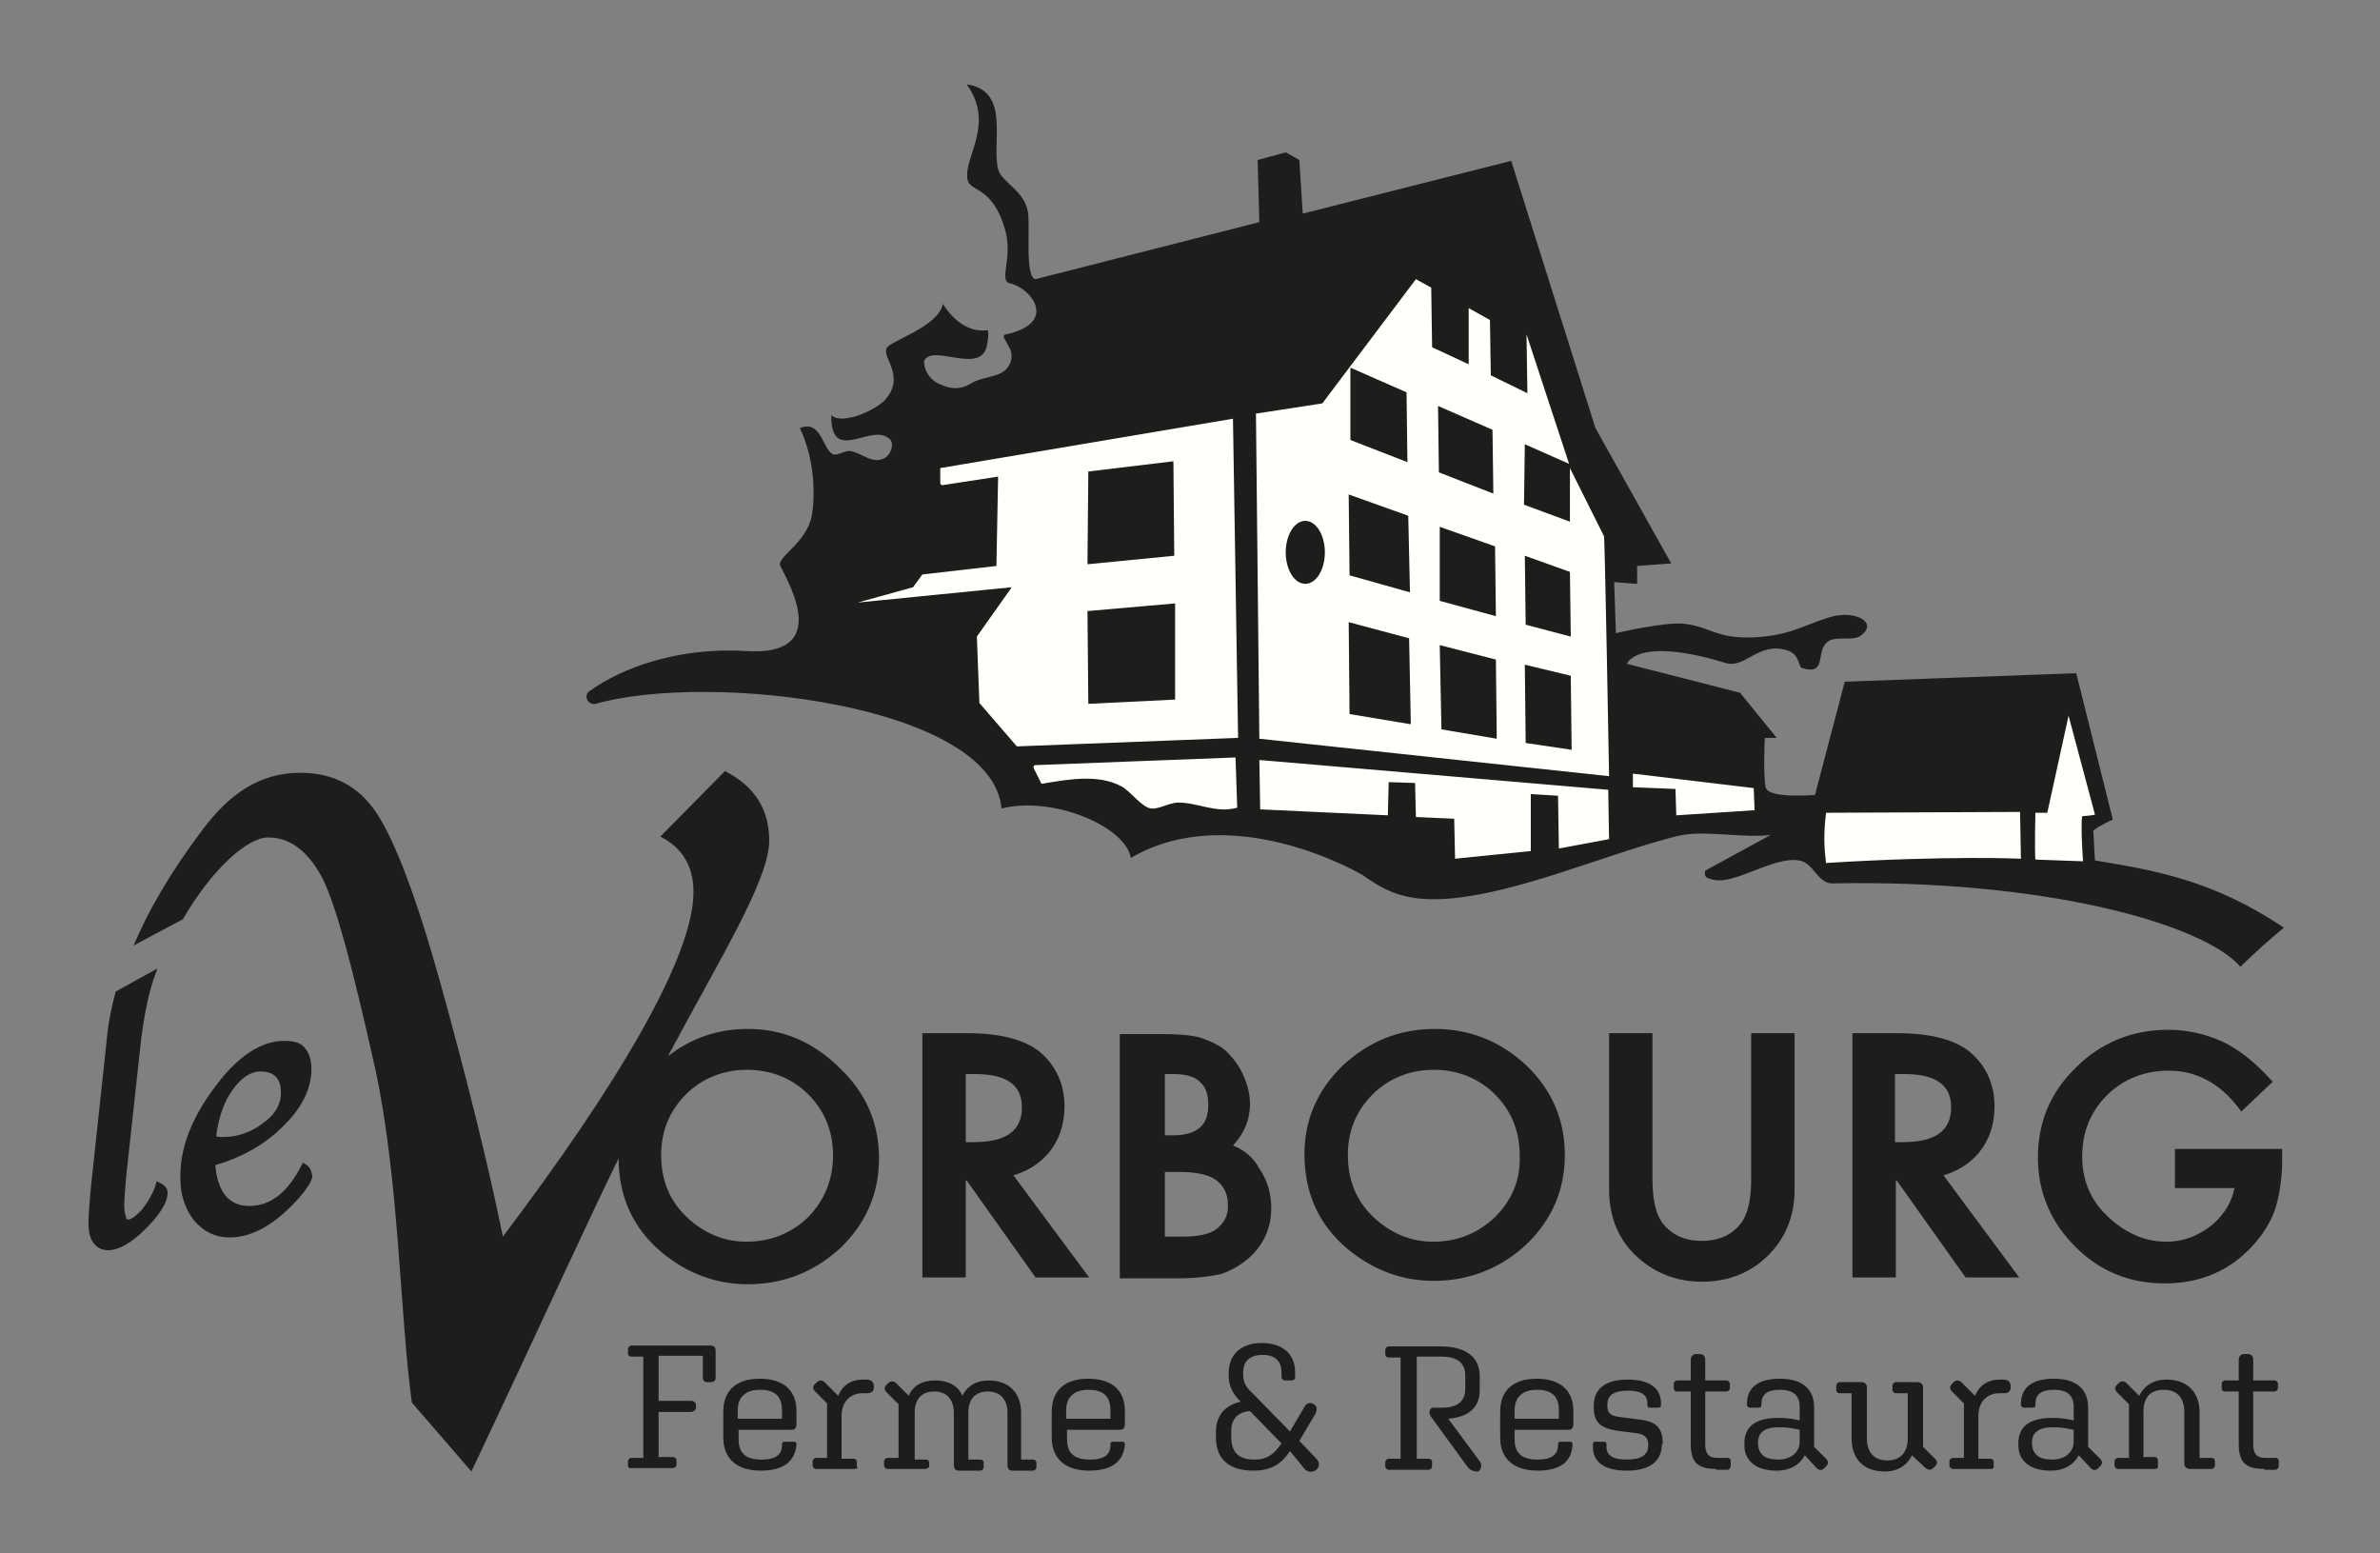 <?xml version="1.0" encoding="utf-8"?>
<!-- Generator: Adobe Illustrator 26.5.0, SVG Export Plug-In . SVG Version: 6.00 Build 0)  -->
<svg version="1.1" id="Calque_1" xmlns="http://www.w3.org/2000/svg" xmlns:xlink="http://www.w3.org/1999/xlink" x="0px" y="0px"
	 viewBox="0 0 279.7 182.5" style="enable-background:new 0 0 279.7 182.5;" xml:space="preserve">
<rect x="0" y="0" width="279.7" height="182.5" fill="#808080" stroke="none"/>
<style type="text/css">
	.st0{fill:#FFFFFC;}
	.st1{fill:#1D1D1C;}
</style>
<g>
	<path class="st0" d="M170.4,24.4l-18.1,21l-41,6l-6.7,11.1l-9.2,12l12,4.6l8.9,8l3.9,5.5l7.2,0.5l6.5,3.1l5.5-0.5l17.3,1.4l9.9,6.3
		l11.3-1.4l16.6-4.3l9.9-1l8,0.2c0,0,1.1,5.7,1.7,5.1c0.6-0.6,31.6,0.7,31.6,0.7l-0.5-5.8l2.2-1.2L243.9,82L234,93.3l-15.4,1
		l-7.7,0.2l-4.1-0.7l0.5-4.1l-17.3-4.3l-0.7-26.3l-11.6-35.2L170.4,24.4z"/>
	<g>
		<path class="st1" d="M127.8,71.8l0.1,10.9l10.2-0.5V70.9L127.8,71.8z"/>
		<polygon class="st1" points="158.5,58.1 165.5,60.6 165.7,69.6 158.6,67.6 		"/>
		<polygon class="st1" points="158.7,43.2 165.3,46.1 165.4,54.3 158.7,51.7 		"/>
		<polygon class="st1" points="158.5,73.1 165.6,75 165.8,85.1 158.6,83.9 		"/>
		<polygon class="st1" points="169.2,75.8 175.8,77.5 175.9,86.8 169.4,85.7 		"/>
		<polygon class="st1" points="179.2,78.1 184.6,79.4 184.7,88.1 179.3,87.3 		"/>
		<polygon class="st1" points="179.2,65.3 184.5,67.2 184.6,74.8 179.3,73.4 		"/>
		<polygon class="st1" points="169.2,61.9 175.7,64.2 175.8,72.4 169.2,70.6 		"/>
		<polygon class="st1" points="169,47.7 175.4,50.5 175.5,58 169.1,55.5 		"/>
		<path class="st1" d="M137.9,54.2l0.1,11.1l-10.2,1l0.1-10.9L137.9,54.2z"/>
		<ellipse class="st1" cx="153.4" cy="64.9" rx="2.3" ry="3.7"/>
	</g>
	<path class="st1" d="M246.2,101.1c-0.1-1.4-0.1-2.3-0.2-3.5c0,0,0,0,0,0c0.7-0.6,2.3-1.3,2.3-1.3l-4.3-17.2l-27.2,1l-3.5,13.3
		c0,0-5.5,0.5-5.8-0.9c-0.3-1.5-0.1-5.8-0.1-5.8h1.4l-4.3-5.3L191.2,78c0,0,1.1-3.3,11.6-0.1c2.3,0.7,3.8-2.5,7.2-1.5
		c1.6,0.5,1.3,2,1.8,2.1c3,0.9,1.5-2,3-3.1c0.9-0.7,2.8-0.1,3.7-0.6c2.4-1.5-0.3-3.2-3.4-2.3c-3.3,1-4.7,2.2-9.2,2.4
		c-4.3,0.1-4.8-1.2-7.9-1.6c-2.2-0.3-8.1,1.1-8.1,1.1l-0.2-6l2.7,0.2l0-2.1l4-0.3l-8.9-15.9l-9.9-31.4l-24.5,6.2
		c0,0-0.4-6.3-0.4-6.3l-1.6-0.9l-3.3,0.9l0.2,7.3l-26.3,6.7c-1.3-0.2-0.6-6.3-0.9-7.9c-0.4-2.5-3.1-3.5-3.5-5
		c-0.8-3.3,1.5-9.2-3.7-10c3.4,4.7-0.4,8.6,0.1,11.2c0.3,1.5,2.9,0.7,4.4,5.8c1,3.4-0.8,6.1,0.6,6.4c2.4,0.5,5.8,4.6-0.5,6
		c-0.2,0-0.3,0.2-0.2,0.4l0.6,1.1c0.6,1,0.2,2.4-0.9,3c-1.2,0.6-2.5,0.6-3.5,1.2c-0.9,0.6-2,0.8-3.1,0.4c-0.3-0.1-0.5-0.2-0.5-0.2
		c-1.2-0.4-2-1.6-2-2.7v-0.1c1-2.1,6.8,1.8,7.4-1.9c0.1-0.6,0.2-1.1,0.1-1.7c-2.3,0.3-4.1-1.2-5.3-3.1c0,0,0,0,0,0
		c-0.5,2.7-6.1,4.3-6.6,5.2c-0.6,1.1,2.3,3.3-0.2,6.1c-1,1.1-4.9,3-6.3,1.8c-0.1,5.7,4.5,1.1,6.6,2.6c1,0.5,0.4,2-0.3,2.4
		c-1.4,0.8-2.6-0.5-4-0.8c-0.6-0.1-1.5,0.5-2,0.4c-1.3-0.3-1.4-4.2-4-3.1c0,0,0,0,0,0c1.8,3.8,1.8,8,1.4,10.3
		c-0.6,3.2-4.2,4.9-3.7,5.9c1.4,2.7,5.7,10.6-4,10c-8-0.5-14.7,2-18.4,4.7c-0.8,0.5-0.2,1.7,0.7,1.5c13.4-3.8,46.6,0.1,47.7,12.3
		c5.9-1.5,14.5,2,15.2,5.8c12-7,27.2,2,27.2,2c4,2.8,7.6,4.8,23.1-0.2c3.8-1.2,11.4-3.9,14.6-4.5c2.9-0.5,7.2,0.4,10.3,0
		c0,0,0,0,0,0l-7.7,4.2c-0.1,0.7,0,0.8,0.7,1c2.5,0.9,7.2-2.7,10.3-2.2c1.7,0.2,2.2,2.7,3.9,2.7c25.1-0.5,43.7,4.8,48,9.8
		c1.5-1.5,3.3-3.1,5.1-4.6c0,0,0,0,0,0C260.2,103.5,253.5,102.3,246.2,101.1C246.2,101.1,246.2,101.1,246.2,101.1z M145.4,94.9
		c-2.5,0.7-4.6-0.6-6.9-0.6c-1.1,0-2.3,0.8-3.2,0.7c-1.1-0.1-2.5-2.1-3.5-2.6c-2.8-1.5-6.4-0.8-9.4-0.3l-0.9-1.8
		c-0.1-0.2,0-0.4,0.2-0.4l23.5-0.9L145.4,94.9z M119.5,87.7l-4.4-5.1l-0.3-7.8l4.1-5.8l-18.1,1.8l6.5-1.8l1.1-1.5l8.7-1l0.2-10.5
		l-6.5,1c-0.2,0-0.3-0.1-0.3-0.3l0-1.7l34.4-5.8l0.6,37.5L119.5,87.7z M183.2,99.7l-0.1-6.2l-3.2-0.2l0,6.7l-8.9,0.9l-0.1-4.7
		l-4.5-0.2l-0.1-4l-3.1-0.1l-0.1,3.9l-15-0.7l-0.1-5.8l41,3.5l0.1,5.8L183.2,99.7z M148,86.8l-0.4-38.2l7.8-1.2l11-14.6l1.8,1l0.1,7
		l4.3,2v-6.6l2.5,1.4l0.1,6.5l4.3,2.1l-0.1-6.9l5,15.2l-5.2-2.3l-0.1,7.1l5.4,2l0-6.3l4,8c0.1,0,0.6,28.2,0.6,28.2L148,86.8z
		 M206.2,95.2l-9.2,0.6l-0.1-3.1l-5-0.2l0-1.6l14.2,1.7L206.2,95.2z M239.2,95.5l1.4,0l2.5-11.4l3.1,11.6c0,0.1-1.5,0.2-1.5,0.2
		c-0.2,1.2,0.1,5.3,0.1,5.3l-5.6-0.2C239.1,99.8,239.2,95.5,239.2,95.5z M214.6,101.4c-0.1-1-0.4-2.7,0-5.9l22.8-0.1l0.1,5.5
		C237.5,100.9,229.1,100.5,214.6,101.4z"/>
	<g>
		<path class="st1" d="M73.8,172.2v-0.5c0-0.2,0.2-0.4,0.4-0.4h1.4v-11.9h-1.4c-0.2,0-0.4-0.1-0.4-0.4v-0.5c0-0.2,0.2-0.4,0.4-0.4
			h9.3c0.4,0,0.6,0.2,0.6,0.6v3.2c0,0.3-0.2,0.5-0.5,0.5h-0.5c-0.3,0-0.5-0.2-0.5-0.5v-2.6h-5.2v5.3h3.8c0.4,0,0.6,0.2,0.6,0.6v0.1
			c0,0.4-0.3,0.6-0.6,0.6h-3.8v5.3H79c0.3,0,0.5,0.1,0.5,0.4v0.5c0,0.2-0.2,0.4-0.5,0.4h-4.8C74,172.6,73.8,172.4,73.8,172.2z"/>
		<path class="st1" d="M89.4,172.8c-2.8,0-4.4-1.4-4.4-3.9v-3c0-2.6,1.6-3.9,4.3-3.9c2.7,0,4.3,1.3,4.3,3.8v1.5
			c0,0.5-0.2,0.7-0.6,0.7h-6.2v1.1c0,1.7,0.9,2.4,2.7,2.4c1.7,0,2.4-0.6,2.4-1.7v-0.1c0-0.2,0.1-0.3,0.3-0.3h1.1
			c0.2,0,0.3,0.1,0.3,0.3v0.1C93.4,171.7,92.1,172.8,89.4,172.8z M86.7,166.7h5.2v-1c0-1.7-0.9-2.4-2.6-2.4c-1.6,0-2.6,0.8-2.6,2.4
			V166.7z"/>
		<path class="st1" d="M100.4,172.6h-4.5c-0.2,0-0.4-0.2-0.4-0.4v-0.5c0-0.2,0.2-0.4,0.4-0.4h1.3v-6.4l-1.4-1.4
			c-0.3-0.3-0.3-0.6,0-0.9l0.2-0.2c0.3-0.3,0.7-0.2,0.9,0l1.6,1.6c0.5-1.2,1.5-1.9,2.9-1.9h0.4c0.6,0,0.9,0.3,0.9,0.8v0.1
			c0,0.5-0.3,0.7-0.8,0.7h-0.5c-1.5,0-2.5,1-2.5,2.7v5h1.4c0.2,0,0.4,0.1,0.4,0.4v0.5C100.9,172.4,100.7,172.6,100.4,172.6z"/>
		<path class="st1" d="M108.7,172.6h-4.4c-0.2,0-0.4-0.2-0.4-0.4v-0.5c0-0.2,0.2-0.4,0.4-0.4h1.3v-6.3l-1.4-1.4
			c-0.3-0.3-0.3-0.6,0-0.9l0.2-0.2c0.3-0.3,0.7-0.2,0.9,0l1.5,1.5c0.5-1.2,1.6-1.8,3.1-1.8c1.5,0,2.7,0.6,3.2,1.8
			c0.6-1.2,1.7-1.8,3.1-1.8c2.3,0,3.8,1.4,3.8,3.8v5.5h1.4c0.2,0,0.4,0.1,0.4,0.4v0.5c0,0.2-0.2,0.4-0.4,0.4H119
			c-0.4,0-0.6-0.2-0.6-0.7v-6.1c0-1.5-0.8-2.5-2.3-2.5c-1.5,0-2.3,0.9-2.3,2.5v5.5h1.4c0.2,0,0.4,0.1,0.4,0.4v0.5
			c0,0.2-0.2,0.4-0.4,0.4h-2.5c-0.4,0-0.6-0.2-0.6-0.7v-6.1c0-1.5-0.8-2.5-2.3-2.5c-1.5,0-2.3,0.9-2.3,2.5v5.5h1.3
			c0.2,0,0.4,0.1,0.4,0.4v0.5C109.1,172.4,109,172.6,108.7,172.6z"/>
		<path class="st1" d="M128,172.8c-2.8,0-4.4-1.4-4.4-3.9v-3c0-2.6,1.6-3.9,4.3-3.9c2.7,0,4.3,1.3,4.3,3.8v1.5
			c0,0.5-0.2,0.7-0.6,0.7h-6.2v1.1c0,1.7,0.9,2.4,2.7,2.4c1.7,0,2.4-0.6,2.4-1.7v-0.1c0-0.2,0.1-0.3,0.3-0.3h1.1
			c0.2,0,0.3,0.1,0.3,0.3v0.1C132,171.7,130.7,172.8,128,172.8z M125.3,166.7h5.2v-1c0-1.7-0.9-2.4-2.6-2.4c-1.6,0-2.6,0.8-2.6,2.4
			V166.7z"/>
		<path class="st1" d="M151.6,170.5c-1,1.5-2.2,2.3-4.3,2.3c-2.9,0-4.4-1.4-4.4-3.9v-0.7c0-1.9,1.1-3.1,2.9-3.5
			c-0.9-0.9-1.4-1.8-1.4-3v-0.4c0-2.1,1.4-3.5,3.9-3.5c2.4,0,3.9,1.3,3.9,3.4v0.6c0,0.3-0.2,0.4-0.4,0.4H151c-0.2,0-0.4-0.2-0.4-0.4
			v-0.6c0-1.3-0.8-2-2.2-2c-1.5,0-2.3,0.7-2.3,2.1v0.2c0,0.9,0.3,1.5,1.1,2.2l4.4,4.5l1.7-2.9c0.2-0.4,0.7-0.6,1.1-0.3
			c0.4,0.2,0.4,0.7,0.2,1.1l-1.9,3.2l2,2.1c0.4,0.4,0.4,0.9,0,1.3c-0.4,0.3-0.9,0.3-1.3,0L151.6,170.5z M147.4,171.5
			c1.5,0,2.3-0.6,3.2-1.9l-3.7-3.8c-1.4,0.1-2.2,0.9-2.2,2.3v0.7C144.7,170.6,145.5,171.5,147.4,171.5z"/>
		<path class="st1" d="M172.5,172.4l-4.3-5.9c-0.2-0.3-0.2-0.4-0.2-0.6v0c0-0.3,0.2-0.5,0.5-0.5h1c1.7,0,2.7-0.7,2.7-2.2v-1.6
			c0-1.5-1-2.2-2.8-2.2h-2.9v12h1.4c0.2,0,0.4,0.1,0.4,0.4v0.5c0,0.2-0.2,0.4-0.4,0.4h-4.7c-0.2,0-0.4-0.2-0.4-0.4v-0.5
			c0-0.2,0.2-0.4,0.4-0.4h1.4v-11.9h-1.4c-0.2,0-0.4-0.1-0.4-0.4v-0.5c0-0.2,0.2-0.4,0.4-0.4h6.1c2.9,0,4.6,1.2,4.6,3.5v1.6
			c0,2.1-1.3,3.2-3.7,3.4l3.7,5c0.3,0.4,0.2,1-0.2,1.2C173.3,172.9,172.8,172.8,172.5,172.4z"/>
		<path class="st1" d="M180.7,172.8c-2.8,0-4.4-1.4-4.4-3.9v-3c0-2.6,1.6-3.9,4.3-3.9c2.7,0,4.3,1.3,4.3,3.8v1.5
			c0,0.5-0.2,0.7-0.6,0.7H178v1.1c0,1.7,0.9,2.4,2.7,2.4c1.7,0,2.4-0.6,2.4-1.7v-0.1c0-0.2,0.1-0.3,0.3-0.3h1.1
			c0.2,0,0.3,0.1,0.3,0.3v0.1C184.7,171.7,183.4,172.8,180.7,172.8z M178,166.7h5.2v-1c0-1.7-0.9-2.4-2.6-2.4
			c-1.6,0-2.6,0.8-2.6,2.4V166.7z"/>
		<path class="st1" d="M195.3,169.7c0,1.9-1.3,3.1-4.1,3.1c-2.8,0-4-1.1-4-2.8v-0.3c0-0.2,0.1-0.3,0.3-0.3h1c0.2,0,0.3,0.1,0.3,0.3
			v0.3c0,1,0.7,1.5,2.4,1.5c1.7,0,2.5-0.6,2.5-1.6v-0.2c0-0.9-0.6-1.2-1.4-1.3l-2.3-0.3c-1.9-0.3-2.7-1-2.7-2.7v-0.2
			c0-1.9,1.2-3.1,4-3.1c2.7,0,3.9,1.1,3.9,2.8v0.2c0,0.2-0.1,0.3-0.3,0.3h-1c-0.2,0-0.3-0.1-0.3-0.3v-0.2c0-1-0.7-1.5-2.3-1.5
			c-1.7,0-2.4,0.6-2.4,1.6v0.2c0,1,0.6,1.2,1.5,1.3l2.3,0.3c1.9,0.2,2.7,1,2.7,2.7V169.7z"/>
		<path class="st1" d="M201.7,172.6c-2.2,0-3-0.8-3-2.9v-6.2h-1.6c-0.3,0-0.4-0.2-0.4-0.4v-0.5c0-0.2,0.2-0.4,0.4-0.4h1.6v-2.4
			c0-0.4,0.2-0.7,0.7-0.7h0.4c0.4,0,0.6,0.3,0.6,0.7v2.4h2.5c0.2,0,0.4,0.2,0.4,0.4v0.5c0,0.2-0.2,0.4-0.4,0.4h-2.5v6.2
			c0,1.1,0.4,1.6,1.4,1.6h1.2c0.2,0,0.4,0.1,0.4,0.4v0.5c0,0.3-0.2,0.5-0.4,0.5H201.7z"/>
		<path class="st1" d="M212.1,171c-0.6,1.1-1.7,1.8-3.3,1.8c-2.5,0-3.8-1.2-3.8-3v-0.2c0-1.9,1.2-3,4-3c0.9,0,1.7,0.1,2.5,0.3v-1.6
			c0-1.3-0.7-2-2.3-2c-1.6,0-2.2,0.6-2.2,1.7v0.1c0,0.2-0.1,0.3-0.4,0.3h-0.9c-0.2,0-0.4-0.1-0.4-0.4V165c0-1.9,1.2-3,3.9-3
			c2.6,0,4,1.2,4,3.4v4.6l1.4,1.4c0.3,0.3,0.3,0.6,0,0.9l-0.2,0.2c-0.3,0.3-0.6,0.3-0.9,0L212.1,171z M209,171.5
			c1.5,0,2.5-0.9,2.5-2.1v-1.4c-0.9-0.2-1.6-0.3-2.4-0.3c-1.7,0-2.5,0.6-2.5,1.8v0.2C206.7,170.9,207.4,171.5,209,171.5z"/>
		<path class="st1" d="M224.7,171c-0.6,1.2-1.7,1.9-3.2,1.9c-2.4,0-3.9-1.4-3.9-3.9v-5.3h-1.4c-0.3,0-0.4-0.2-0.4-0.4v-0.5
			c0-0.2,0.2-0.4,0.4-0.4h2.5c0.4,0,0.7,0.2,0.7,0.6v6c0,1.6,0.8,2.6,2.4,2.6c1.5,0,2.4-0.9,2.4-2.6v-5.3h-1.4
			c-0.2,0-0.4-0.2-0.4-0.4v-0.5c0-0.2,0.2-0.4,0.4-0.4h2.5c0.4,0,0.7,0.2,0.7,0.6v7l1.4,1.4c0.3,0.3,0.3,0.6,0,0.9l-0.2,0.2
			c-0.3,0.3-0.6,0.2-0.9,0L224.7,171z"/>
		<path class="st1" d="M234,172.6h-4.5c-0.2,0-0.4-0.2-0.4-0.4v-0.5c0-0.2,0.2-0.4,0.4-0.4h1.3v-6.4l-1.4-1.4
			c-0.3-0.3-0.3-0.6,0-0.9l0.2-0.2c0.3-0.3,0.7-0.2,0.9,0l1.6,1.6c0.5-1.2,1.5-1.9,2.9-1.9h0.4c0.6,0,0.9,0.3,0.9,0.8v0.1
			c0,0.5-0.3,0.7-0.8,0.7H235c-1.5,0-2.5,1-2.5,2.7v5h1.4c0.2,0,0.4,0.1,0.4,0.4v0.5C234.4,172.4,234.2,172.6,234,172.6z"/>
		<path class="st1" d="M244.3,171c-0.6,1.1-1.7,1.8-3.3,1.8c-2.5,0-3.8-1.2-3.8-3v-0.2c0-1.9,1.2-3,4-3c0.9,0,1.7,0.1,2.5,0.3v-1.6
			c0-1.3-0.7-2-2.3-2c-1.6,0-2.2,0.6-2.2,1.7v0.1c0,0.2-0.1,0.3-0.4,0.3h-0.9c-0.2,0-0.4-0.1-0.4-0.4V165c0-1.9,1.2-3,3.9-3
			c2.6,0,4,1.2,4,3.4v4.6l1.4,1.4c0.3,0.3,0.3,0.6,0,0.9l-0.2,0.2c-0.3,0.3-0.6,0.3-0.9,0L244.3,171z M241.2,171.5
			c1.5,0,2.5-0.9,2.5-2.1v-1.4c-0.9-0.2-1.6-0.3-2.4-0.3c-1.7,0-2.5,0.6-2.5,1.8v0.2C238.9,170.9,239.6,171.5,241.2,171.5z"/>
		<path class="st1" d="M253.3,172.6h-4.4c-0.2,0-0.4-0.2-0.4-0.4v-0.5c0-0.2,0.2-0.4,0.4-0.4h1.3v-6.3l-1.4-1.4
			c-0.3-0.3-0.3-0.6,0-0.9l0.2-0.2c0.3-0.3,0.7-0.2,0.9,0l1.5,1.5c0.6-1.2,1.7-1.9,3.2-1.9c2.4,0,3.9,1.4,3.9,3.9v5.3h1.4
			c0.2,0,0.4,0.1,0.4,0.4v0.5c0,0.2-0.2,0.4-0.4,0.4h-2.5c-0.4,0-0.7-0.2-0.7-0.7v-6c0-1.6-0.8-2.6-2.4-2.6c-1.6,0-2.4,0.9-2.4,2.6
			v5.3h1.3c0.2,0,0.4,0.1,0.4,0.4v0.5C253.7,172.4,253.5,172.6,253.3,172.6z"/>
		<path class="st1" d="M266.1,172.6c-2.2,0-3-0.8-3-2.9v-6.2h-1.6c-0.3,0-0.4-0.2-0.4-0.4v-0.5c0-0.2,0.2-0.4,0.4-0.4h1.6v-2.4
			c0-0.4,0.2-0.7,0.7-0.7h0.4c0.4,0,0.6,0.3,0.6,0.7v2.4h2.5c0.2,0,0.4,0.2,0.4,0.4v0.5c0,0.2-0.2,0.4-0.4,0.4h-2.5v6.2
			c0,1.1,0.4,1.6,1.4,1.6h1.2c0.2,0,0.4,0.1,0.4,0.4v0.5c0,0.3-0.2,0.5-0.4,0.5H266.1z"/>
	</g>
	<path class="st1" d="M35.9,136.8l-0.3-0.2l-0.2,0.4c-1.6,3.1-3.6,4.7-6.1,4.7c0,0,0,0,0,0c-2.4,0-3.7-1.6-4-4.8
		c3.1-0.9,5.8-2.4,7.9-4.5c2.3-2.2,3.4-4.5,3.4-6.8c0-1.1-0.3-1.9-0.8-2.5c-0.5-0.6-1.3-0.8-2.4-0.8c0,0,0,0,0,0
		c-2.7,0-5.5,1.8-8.2,5.5c-2.7,3.6-4.1,7.2-4,10.7c0,2,0.6,3.6,1.6,4.9c1.1,1.3,2.5,2,4.2,2c0,0,0,0,0,0c2.7,0,5.4-1.6,8.1-4.6
		c1.4-1.6,1.6-2.3,1.6-2.6C36.6,137.5,36.4,137.1,35.9,136.8z M31,131.9c-1.4,1.1-3,1.7-4.8,1.7c-0.2,0-0.5,0-0.8-0.1
		c0.3-2.2,0.9-4,1.9-5.4c1-1.4,2.1-2.2,3.3-2.2c0,0,0,0,0,0c0.8,0,1.4,0.2,1.8,0.6c0.4,0.4,0.6,1,0.6,1.7
		C33.1,129.6,32.4,130.9,31,131.9z"/>
	<g>
		<path class="st1" d="M87.9,120.9c-3.6,0-6.7,1.1-9.4,3.2c5.9-11.1,11.9-20.7,11.9-25.3c0-3.7-1.7-6.4-5.2-8.2l-7.6,7.7
			c2.6,1.3,3.9,3.5,3.9,6.5c0,7.6-8.8,22.5-22.4,40.5c-1.8-8.8-4.3-18.8-7.4-30c-2.8-10-5.3-16.5-7.4-19.7s-5.1-4.8-9-4.8
			c-4.7,0-8.3,2.4-11.5,6.7c-4,5.3-6.5,9.8-8.1,13.6l5.8-3.1c3.4-5.9,7.6-9.6,10-9.6c2.6,0,4.7,1.6,6.4,4.8
			c1.6,3.2,3.5,10.3,6.2,22.4c2.8,12.9,2.9,29.1,4.3,39.2l7,8.1c8-16.9,13-28,17.3-36.8c0,4.5,1.7,8.2,5,11c3,2.5,6.4,3.8,10.2,3.8
			c4.2,0,7.9-1.5,10.9-4.3c3-2.9,4.5-6.4,4.5-10.5c0-4.1-1.5-7.6-4.5-10.5C95.6,122.4,92,120.9,87.9,120.9z M95,143
			c-2,1.9-4.4,2.9-7.3,2.9c-2.6,0-5-1-7-2.9c-2-1.9-3-4.3-3-7.3c0-2.8,1-5.2,2.9-7.1c1.9-1.9,4.4-2.9,7.2-2.9c2.8,0,5.3,1,7.2,2.9
			c1.9,1.9,2.9,4.3,2.9,7.2C97.9,138.6,96.9,141,95,143z"/>
		<path class="st1" d="M123.3,135.4c1.2-1.5,1.8-3.3,1.8-5.4c0-2.6-1-4.8-2.9-6.4c-1.7-1.4-4.6-2.2-8.4-2.2h-5.4v28.7h5.1v-11.4h0.1
			l8.1,11.4h6.3l-8.9-12C120.8,137.6,122.2,136.7,123.3,135.4z M113.5,134.2v-8h1.1c3.7,0,5.5,1.3,5.5,3.9c0,2.8-1.9,4.1-5.7,4.1
			H113.5z"/>
		<path class="st1" d="M144.9,134.6c1.3-1.4,2-3,2-4.9c0-1.1-0.3-2.3-0.8-3.4c-0.5-1.1-1.2-2-2-2.8c-0.8-0.7-1.9-1.2-3.1-1.6
			c-1.2-0.3-2.7-0.4-4.7-0.4h-4.7v28.7h6.9c2,0,3.6-0.2,5-0.5c1.2-0.4,2.4-1.1,3.4-2c1.7-1.6,2.5-3.5,2.5-5.8c0-1.7-0.5-3.3-1.4-4.6
			C147.3,136,146.2,135.1,144.9,134.6z M136.9,126.2h1.1c1.3,0,2.4,0.3,3,0.9c0.7,0.6,1,1.5,1,2.7c0,1.2-0.3,2.1-1,2.7
			c-0.7,0.6-1.7,0.9-3.2,0.9h-0.9V126.2z M143.1,144.3c-0.8,0.7-2.2,1-4,1h-2.2v-7.6h1.7c2.2,0,3.7,0.4,4.5,1.1
			c0.8,0.7,1.2,1.6,1.2,2.7C144.4,142.7,143.9,143.6,143.1,144.3z"/>
		<path class="st1" d="M168.6,120.9c-4.2,0-7.8,1.5-10.8,4.3c-3,2.9-4.5,6.4-4.5,10.4c0,4.6,1.7,8.3,5,11.1c3,2.5,6.4,3.8,10.2,3.8
			c4.2,0,7.9-1.5,10.9-4.3c3-2.9,4.5-6.4,4.5-10.5c0-4.1-1.5-7.6-4.5-10.5C176.4,122.4,172.8,120.9,168.6,120.9z M175.7,143
			c-2,1.9-4.4,2.9-7.3,2.9c-2.6,0-5-1-7-2.9c-2-1.9-3-4.3-3-7.3c0-2.8,1-5.2,2.9-7.1c1.9-1.9,4.4-2.9,7.2-2.9c2.8,0,5.3,1,7.2,2.9
			c1.9,1.9,2.9,4.3,2.9,7.2C178.7,138.6,177.7,141,175.7,143z"/>
		<path class="st1" d="M205.8,138.6c0,2.3-0.4,4-1.1,5c-1.1,1.5-2.7,2.2-4.7,2.2c-2,0-3.6-0.7-4.7-2.2c-0.7-1-1.1-2.7-1.1-5v-17.2
			h-5.1v18.4c0,3,1,5.6,2.9,7.5c2.2,2.2,4.9,3.3,8,3.3c3.2,0,5.9-1.1,8-3.3c1.9-2,2.9-4.5,2.9-7.5v-18.4h-5.1V138.6z"/>
		<path class="st1" d="M232.6,135.4c1.2-1.5,1.8-3.3,1.8-5.4c0-2.6-1-4.8-2.9-6.4c-1.7-1.4-4.6-2.2-8.4-2.2h-5.4v28.7h5.1v-11.4h0.1
			l8.1,11.4h6.3l-8.9-12C230.1,137.6,231.5,136.7,232.6,135.4z M222.7,134.2v-8h1.1c3.7,0,5.5,1.3,5.5,3.9c0,2.8-1.9,4.1-5.7,4.1
			H222.7z"/>
		<path class="st1" d="M255.6,134.8v4.8h7c-0.3,1.6-1.2,3.1-2.6,4.3c-1.6,1.3-3.4,2-5.4,2c-2.4,0-4.6-0.9-6.6-2.7
			c-2.2-1.9-3.3-4.4-3.3-7.3c0-2.9,1-5.3,2.9-7.2c1.9-1.9,4.4-2.9,7.3-2.9c3.2,0,6,1.5,8.2,4.4l0.3,0.4l3.7-3.5l-0.3-0.3
			c-1.8-2-3.7-3.5-5.6-4.4c-2-0.9-4.1-1.4-6.4-1.4c-4.2,0-7.9,1.5-10.8,4.4c-3,2.9-4.5,6.4-4.5,10.6c0,4.1,1.5,7.6,4.4,10.5
			c2.9,2.9,6.4,4.3,10.5,4.3c4.2,0,7.7-1.5,10.4-4.5c1.2-1.3,2.1-2.8,2.6-4.3c0.5-1.6,0.8-3.6,0.8-5.7v-1.3H255.6z"/>
		<path class="st1" d="M18.8,139l-0.4-0.2l-0.1,0.4c-0.3,1-0.9,2-1.6,2.9c-0.9,1-1.4,1.2-1.7,1.2c0,0,0,0,0,0
			c-0.1,0-0.2-0.2-0.2-0.3c-0.1-0.3-0.2-0.8-0.2-1.4c0-0.6,0.1-1.7,0.2-3.1l1.8-16.5c0.3-2.3,0.7-4.6,1.4-6.8
			c0.2-0.5,0.3-0.9,0.5-1.4l-4.9,2.7c-0.8,2.9-1,5-1.1,6.1l-1.7,15.8l-0.2,2c-0.1,1.2-0.2,2.3-0.2,3.4c0,1.2,0.3,2,0.8,2.5
			c0.4,0.4,0.9,0.6,1.5,0.6c0,0,0,0,0,0c1.2,0,2.7-0.8,4.4-2.5c1.7-1.7,2.6-3.1,2.6-4.3C19.7,139.8,19.5,139.3,18.8,139z"/>
	</g>
</g>
</svg>
